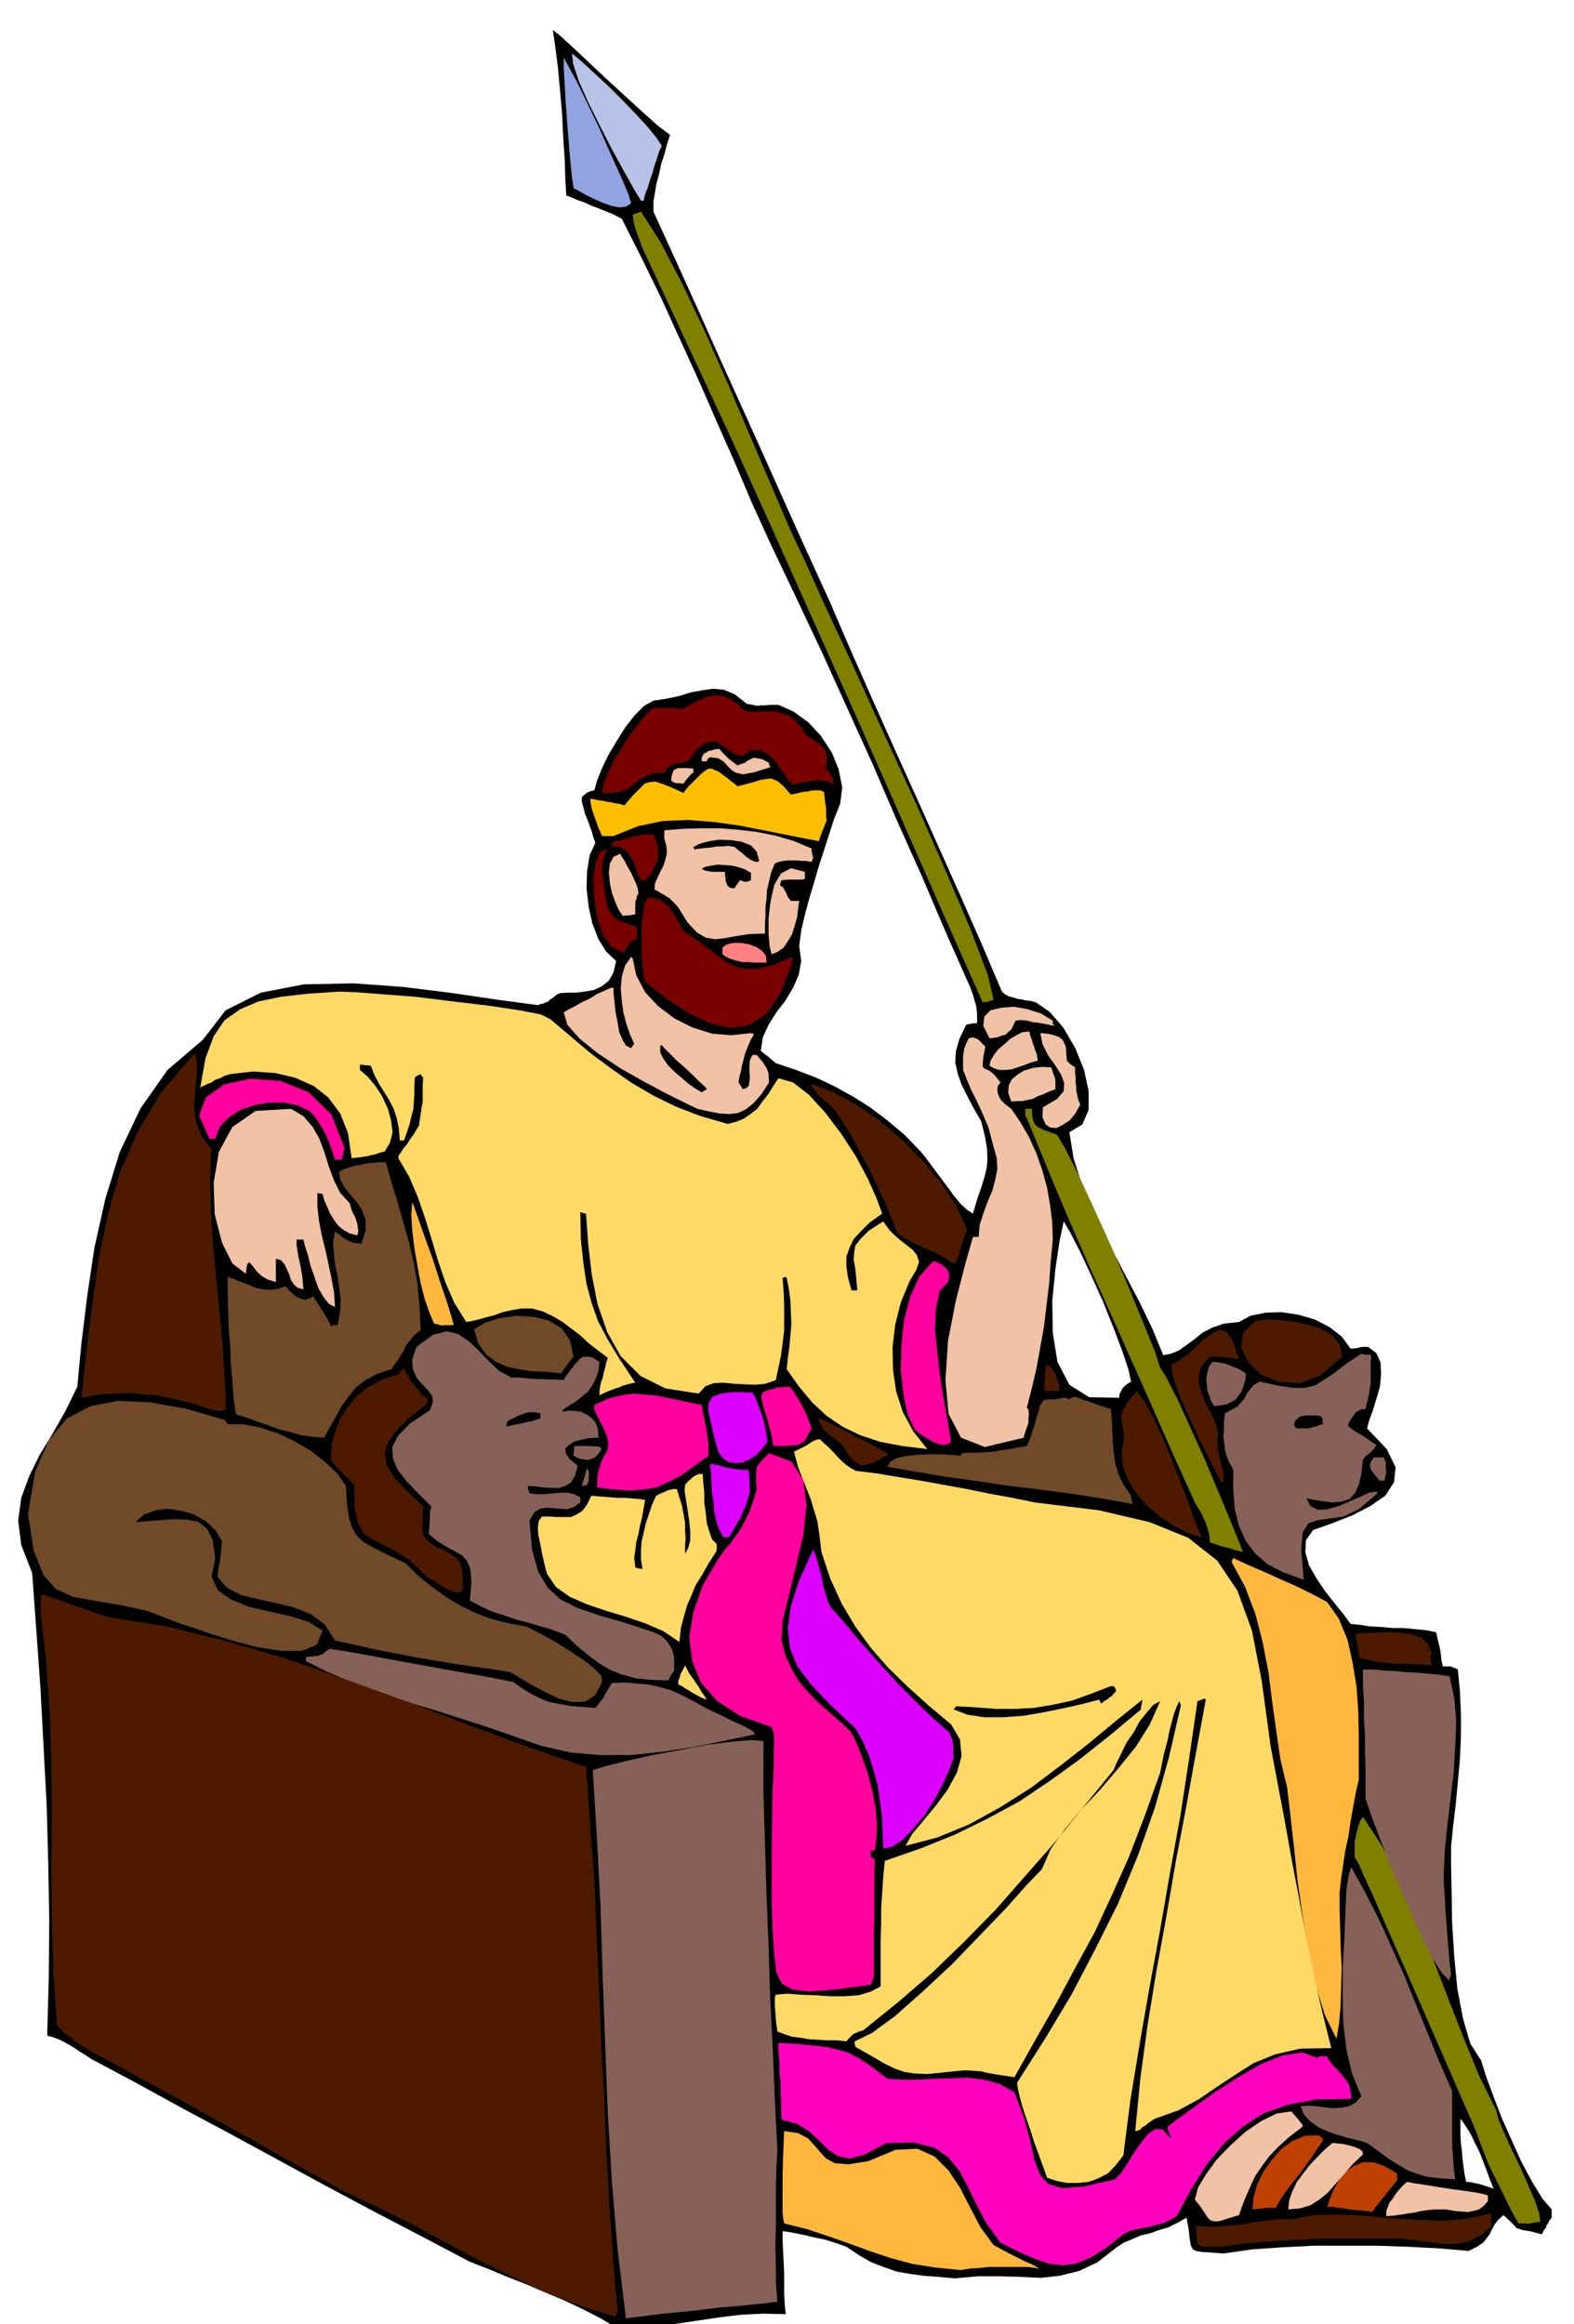 <svg xmlns="http://www.w3.org/2000/svg" fill-rule="evenodd" height="724.119" preserveAspectRatio="none" stroke-linecap="round" viewBox="0 0 3035 4481" width="490.455"><style>.brush1{fill:#000}.pen1{stroke:none}.brush2{fill:olive}.brush3{fill:#4d1a00}.brush4{fill:#f2c2a6}.brush5{fill:#876157}.brush6{fill:#bf4000}.brush8{fill:#ffb83d}.brush9{fill:#ffd966}.brush10{fill:#704a29}.brush11{fill:#de00ff}.brush12{fill:#ff009e}.brush13{fill:#7a0000}</style><path class="pen1 brush1" d="m2992 4276-5 6-2 5-3 4-1 4-4 5-4 8-23-6-14-2-8-3-4-1-3-4-4-4-7-7-11-10-10 9-7 9-5 9-4 9-6 8-7 9-12 8-16 8-59-5-59-3-60-2h-121l-59 3-59 4-56 8-26-2-16-1-11-2-6-3-4-8-2-12-2-18-4-23-18 10-18 9-18 5-16 6-18 4-16 7-17 7-15 10-36 28-36 17-37 9-36 4-40-2-40-1h-42l-44 4-32-3-28-2-28-4-24-4-25-9-24-9-24-14-24-16-17-6-15-5-15-4-15-3-16-4-15-3-15-3-15-2v19l1 21 1 19 1 21v40l1 19 2 21-43-1-42 2-42 5-40 6-41 6-39 6-39 3-36 2-35-21-35-18-36-17-36-15-37-16-36-14-36-15-36-14-93-49-92-48-92-49-90-49-92-50-90-48-91-50-90-48-12-8-10-6-10-7-10-6-11-6-10-5-11-4-11-3 3-110 1-111-2-112-3-111-6-113-6-113-8-112-8-110-21-54-6-47 6-44 15-41 20-41 25-41 25-44 23-47 8-84 11-90 14-94 21-94 28-91 40-84 52-74 68-58 44-57 68-34 83-16 95-2 97 7 96 12 88 13 75 10 5-2 5-1 5-2 5-2 4-4 5-3 6-5 7-4 14-1h17l17-2 18-3 15-7 14-11 9-16 5-22-19-18-15-24-12-31-7-32-4-35 1-33 5-31 11-24-4-11-3-11-4-11-4-11-5-12-3-12-3-11v-9l4-4 5-4 6-3 9-2 5-18 9-23 13-27 16-27 17-27 18-23 18-18 18-10 26-4 24-5 22-7 22-4 21-3 21 2 21 9 23 18 5 1 6 1 4 1 6 1 6-1h9l10-1h15l29 13 29 21 24 26 21 32 13 32 7 35-4 32-12 30-10 31-10 31-10 31-9 31-9 30-8 30-7 30-4 30 4 29-5 27-11 25-15 25-17 22-15 24-11 24-4 26 7 6 8 6 7 6 7 6 39 13 39 15 36 17 36 20 33 21 33 25 32 27 31 32 9 11 12 16 14 19 15 20 14 19 14 17 12 11 11 7 9-30 8-23 6-20 4-17 1-18-1-19-4-23-7-28-15-26-12-23-11-22-7-20-5-22 1-21 7-25 13-27 3-1 6-1 6-1h6v-19l-1-9-1-7-3-9-2-8-3-9-3-8-48-108-46-108-48-107-46-107-49-108-48-106-50-106-50-105-36-79-33-78-35-79-34-78-36-79-36-79-38-78-39-77-17-9-15-6-15-6-13-5-13-6-12-4-11-5-11-4-2-32-1-37-3-43-2-44-4-46-4-43-5-40-5-34 12 9 23 21 30 28 36 34 36 33 35 32 30 27 24 18-6 19-5 19-6 18-4 19-5 18-3 18-3 18v19l43 94 43 95 42 94 43 95 42 93 42 94 42 93 43 94 40 93 42 95 42 94 43 95 42 94 42 94 41 93 40 94 6 5 7 4 8 2 9 3 8 1 9 2 9 1 10 3 26 18 26 30 23 39 17 42 9 41v37l-12 28-25 15 8 50 17 54 24 56 29 58 29 56 29 55 25 52 20 49 15-3 15-6 14-10 15-11 16-13 19-10 23-8 29-3 22-12 29-6 31-1 33 5 31 9 29 15 23 18 17 23h6l8-1 3-1 5-1h12l16 12 8 18 1 22-2 24-7 24-7 23-7 19-4 15 38 40 17 35-3 29-17 26-29 20-35 18-38 15-37 13-14 20-1 23 7 25 15 26 16 24 19 24 17 21 13 18 19 2 20 3 21 1 21 2h21l21 2 21 2 21 4 2 8 2 9 2 8 2 9 1 7 1 9 1 7 2 9h16l3 2 4 1 6 3 4 41 2 44v44l-2 45-4 43-4 43-5 41-4 41v36l1 51 1 59 4 64 6 63 11 58 14 48 21 33 9 29 14 38 16 42 20 45 19 42 21 39 19 31 18 21v16zm-811-1612-5-23-12-36-17-45-20-50-23-51-21-45-19-37-13-22-8 38-8 54-6 61 1 62 9 56 23 44 38 24 58 1 1-8 4-7 2-4 4-4 5-4 7-4zm699 1556-7-17-6-17-7-18-7-18-9-18-8-17-10-16-10-14v32l1 16 2 16 1 14 2 15 2 14 3 15h5l6 1 4 1 5 1 5 1 7 2 9 3 12 4z"/><path class="pen1 brush2" d="m2970 4284-9 1-6 1-5 1-4 1-4-1h-14l-12-21-11-22-11-23-11-22-12-24-9-23-9-23-7-20-75-172-56-128-41-93-27-62-18-39-9-21-6-10-2-4v-29l2-9 2-10 3-10 3-10 6-9 36 55 35 66 32 73 31 77 30 78 30 77 30 73 33 67 5 19 12 28 14 31 17 35 14 32 13 30 8 24 2 16z"/><path class="pen1 brush3" d="m2877 4292-22 18-22 11-23 5-23 1-25-3-25-3-28-4-28-1h-125l-40 2-42 2-40 3-39 3-38 6h-30l-9-1-5-1-4-4-1-7-1-12-1-15 23 1h22l22-2 22-2 21-4 23-3 24-3h27l44-8 47-1 48 2 51 5 50 3 50 2 48-4 47-10v18l2 6z"/><path class="pen1 brush4" d="m2869 4244-8 9-9 7-11 3-11 2-13-1-12-1-11-2-7-1h-17l-15 1-14 2-13 3-14 2-13 2-14 2-14 1v-10l3-8 3-8 6-7 5-8 6-8 8-9 9-8 16 3 21 3 24 4 26 4 23 3 20 3 16 3 10 3v11z"/><path class="pen1 brush5" d="m2806 4202-30-2-24-3-21-6-18-7-18-11-18-11-20-15-21-15-16-5-18-4-20-6-19-6-20-9-16-11-13-14-6-16 14-1 16 1 16 2 17 2 15-1 15-3 13-7 11-12-18-44-11-47-6-51-1-51v-53l3-53 2-51 2-48 2-14 2-10 1-7 2-5 1-5 2-2 27 49 27 53 24 53 25 56 22 55 23 56 22 54 24 55v107l2 22 1 20 3 21zm-8-394-3 6v5l-15-15-20-32-23-47-24-54-26-59-22-56-19-50-13-38v-61l-1-31v-31l-2-32v-31l-2-32v-31h20l21 2 21 1 21 2 21 1 21 2 21 2 21 3 9 41 4 46-2 48-3 51-6 50-6 50-5 47-2 44v24l2 25 1 25 2 25 2 25 2 25 2 25 3 25z"/><path class="pen1 brush3" d="m2761 3190-2 1-1 1v5l1 5 1 4 1 5-20-2h-19l-18-1h-17l-18-2-16-2-16-4-15-3-2-6v-6l-2-6v-6l-2-6v-6l-2-6v-5l17-1 22-1 23-1 25 1 21 3 19 7 13 13 7 19z"/><path class="pen1 brush6" d="m2694 4204-6 7-6 8-6 7-6 8-6 7-6 8-6 7-6 9-12-2-10-1-12-1-10-1-11-2-11-1-11-2h-10l10-28 12-22 14-18 16-11 17-7h20l21 7 25 15v13z"/><path class="pen1 brush5" d="m2673 2839-2 8-1 8h-10l-8-10-7-9-3-6v-6l2-7 5-7h19l2 4 2 5v12l1 8z"/><path class="pen1 brush4" d="m2628 4154-20 19-17 20-16 18-15 17-16 13-17 11-20 6-23 2 2-18 6-17 8-17 12-16 13-17 14-15 15-15 15-13h4l8 1 10 1 12 3 10 3 9 4 5 4 1 6z"/><path class="pen1 brush5" d="m2654 2881-34 29-30 14-27 4-22 3-18 6-11 17-3 34 5 58-39-14-31-16-24-21-18-24-13-29-8-32-3-36v-40l-8-15-5-12-3-12-1-11-2-13 1-13v-16l2-17 13-7 11-6 7-8 7-8 4-9 7-9 7-8 11-6 37 8 28 4h22l20-5 16-10 20-13 23-18 30-20 3 1 6 1h5l5 1-1 14v41l-2 12-2 12-3 12-3 13h-8l-5 3-6 3-3 5-4 5-3 5-3 5-2 6 7 6 9 6 5 3 9 5 10 7 15 10-4 7-8 8-9 7-5 7-3 27-5 21-7 15-10 12-15 5-18 2-24-3-27-5 8 15 14 7 18-1 22-6 21-9 21-9 17-8 14-2 2 2-2 3z"/><path class="pen1" style="fill:#ff00bf" d="m2606 4045-1 1-1 1-65 1-55 10-48 17-40 26-36 32-32 39-30 47-29 54-14 8-13 6-13 3-13 4-14 2-13 3-12 3-11 6-34 27-29 18-27 11-25 4-27-3-27-9-32-14-36-18-27-37-19-36-17-35-16-30-21-26-27-19-40-10-53 1-41 22-30 8-23-5-18-12-18-18-18-17-24-15-30-8-1-19v-18l-1-18v-18l-2-19v-19l-2-19v-18l37 2 31 3 25 3 22 5 20 6 21 11 24 16 30 23 30 2h31l32-2 32-1 31-1 31 4 29 8 29 16 19 51 12 45 8 36 11 28 15 17 27 8 41-3 61-14 11-11 12-18 13-21 14-20 14-18 14-9 14 1 14 16h3l-3-5-2-5-2-6-1-5 21-16 33-24 39-28 44-28 43-25 43-17 37-6 29 11 3-3h16l4 8 7 9 8 8 9 10 7 9 7 10 3 12 2 14z"/><path class="pen1 brush8" d="m2620 3431-6 27-5 27-5 28-4 28-6 27-4 27-4 27-3 27v32l1 35 1 38 2 39-1 37-1 37-3 34-5 30-23-47-17-57-15-64-10-67-10-69-7-66-7-62-6-52-13-54-8-55-8-57-7-56-11-57-14-55-20-53-26-48 1-4 2-4 21 10 23 10 23 10 24 11 23 10 23 11 22 11 22 12 22 31 17 41 10 44 8 49 3 48 1 48v81z"/><path class="pen1 brush9" d="m2567 3949-60 1-48 11-42 17-36 23-35 23-35 24-39 21-45 16-11 7-7 6-7 4-3 4-5 2-5 1 10-103 14-103 17-104 19-104 18-105 20-105 19-105 19-103-2-2h-1l-7 3-6 2-16 110-17 111-20 110-19 110-20 108-19 109-18 109-14 109-14 18-15 16-19 10-19 7-21 2h-21l-20-4-18-6-6-17-8-22-10-27-9-28-10-29-8-26-5-21-2-13 54-85 51-85 46-88 44-88 38-92 33-93 27-97 23-100-2-5-1-3-5 10-4 11-3 9-3 12-4 15-4 20-7 26-7 35-30 84-30 78-33 74-33 71-37 68-37 69-40 70-41 73-14-2-13-2-12-2-12-2-12-3-12-1-12-1h-12l-39 4-30 3-24-1-20-3-20-7-20-10-24-14-30-17-2-5v-6l33-16 45-33 52-46 57-53 54-56 51-53 40-45 29-30 17-39 27-38 32-38 36-38 35-41 34-42 27-43 20-45-13 7-12 14-14 17-12 22-14 20-10 21-9 18-6 14-57 70-56 69-58 66-57 65-61 62-62 60-65 56-67 54-8 2-6 3-5 2-3 3-5 5-5 6-18-2h-18l-18-1-17-1-18-3-16-2-15-5-13-5-3-22-1-16-1-12v-16l1-3 1-2 21-2 26 2 28 1 30 2h28l27-2 23-7 19-10v-90l1-30v-30l2-30 2-31 3-31 69-24 67-27 63-31 61-33 58-39 58-42 58-46 60-50v-5l1-4 1-5 1-5-50 40-53 44-55 43-57 43-60 38-60 33-61 25-61 16 13-23 21-25 24-29 23-31 18-33 9-32-3-32-17-29-44-37-40-36-38-37-33-38-30-41-26-44-22-48-17-51-4-33-4-27-7-23-6-20-8-20-8-20-9-24-7-27 6-3 6-3 6-3 6-3 6-4 6-4 7-3 7-1 7 7 9 8 9 9 9 10 8 8 9 8 9 6 9 5 41 5 42 7 43 7 44 8 44 8 44 9 44 8 44 9 123 15 98 23 74 30 56 44 39 58 28 77 19 98 17 125 14 74 14 74 13 73 14 73 13 72 15 72 16 72 18 72z"/><path class="pen1 brush6" d="m2551 4127-11 16-11 17-12 16-12 17-13 16-12 16-11 16-9 16h-18l-6 1-11 1-10 1 2-23 7-25 12-25 16-22 18-21 22-16 24-10 27-1 5 4 3 3v3z"/><path class="pen1 brush3" d="m2588 2616-42 36-41 15-40-3-34-14-25-25-13-27 4-28 24-23 19-3 26 1 28 3 28 6 25 8 22 13 14 17 5 24z"/><path class="pen1 brush1" d="m2551 2746-8 2-7 3-6 1-6 2h-24l-4-4-1-4 3-7 4-4 5-4 7-1 6-1h16l9 1 3 2 2 3v4l1 7z"/><path class="pen1 brush4" d="m2511 4101-26 20-21 19-17 18-14 19-13 19-10 22-11 25-10 28-23 7-16 5h-10l-6-2-6-6-5-8-8-12-11-14 6-23 15-25 21-29 27-28 29-26 31-21 29-14 28-4 7 8 6 7 4 5 3 4 2 3-1 3z"/><path class="pen1 brush2" d="m2397 2993-6-2-4-1-4-1-5-1-7-3-10-2-13-4-15-5-1-12-2-9-3-10-3-9-5-10-4-9-6-9-5-9-42-93-41-93-41-92-41-92-42-93-40-92-39-93-38-93-3-5v-13h13v12l2 10 3 7 6 6 6 3 9 4 9 3 13 5 14 23 25 49 31 67 35 77 33 77 29 71 22 54 10 31 12 19 21 41 25 55 29 64 26 62 23 55 16 40 8 20z"/><path class="pen1 brush5" d="m2402 2658-4 13-4 12-6 8-6 8-9 5-9 4-12 2-11 1-6-10-3-9-4-11-1-11-1-12 2-11 3-12 7-9h8l8 2 8 1 8 3 7 3 8 3 8 4 9 6v10z"/><path class="pen1 brush3" d="m2389 2621-8-2-7-1-7-1h-7l-7-1h-20l-16 18-6 18 1 18 6 18 7 18 10 18 8 18 6 20-2 16 1 15 2 11 3 11 2 9 3 10 1 10v13h-5l-11-22-14-28-16-31-15-33-16-34-12-30-9-27-2-20 21-13 20-16 18-18 18-13 15-8 14 4 12 17 12 36zm-72 343-26-8-26-13-27-18-24-20-22-24-16-26-11-27-2-26 3-22 1-15-2-13-2-10-1-11 4-13 9-16 17-20 16 23 18 33 17 37 17 40 15 40 16 41 13 37 13 31z"/><path class="pen1 brush10" d="m2184 2900-60-11-59-9-60-8-59-7-60-9-59-8-59-10-57-10 6-10 13-7 18-4 21-2 22-1h22l21 1 18 2 2-3 1-2 15-1h15l15-1 16-1 15-3 16-2 16-3 17-3 4-10 4-9 3-11 4-11 3-12 4-12 3-12 6-10 5-2 6-1h12l5-1 6-1 6-1h6l1 2 1 1 5-2 9-3 8 3 8 3 9 3 9 3 8 3 9 3 9 3 9 3 2 24 1 23 1 20 2 21 3 19 6 19 9 19 15 22v3l1 5 1 4 1 4z"/><path class="pen1 brush1" d="m2152 3261-5 5-3 4-5 3-3 3-7 4-6 5-2-4-1-4-31 8-35 8-39 8-40 7-40 3h-37l-33-5-26-10 2-3 3-3 38 2 38 3h37l37-2 36-6 37-8 36-13 39-15h5l3 3 1 3 1 4z"/><path class="pen1 brush4" d="m2083 2130-9 16-11 14-14 9-12 6-12-1-9-6-6-14 1-19 27-16 13-15 1-16-6-16-12-19-13-18-11-22-4-21 14 1 12 3 9 3 7 5 3 5 4 9 1 12 1 15 7 7 9 6v10l1 10v8l1 9v7l2 9 2 9 4 10z"/><path class="pen1 brush8" d="m2004 4374-21-3h-77l-18 2-18 1-18 3-49-5-44-7-41-11-39-13-41-15-40-14-42-14-44-11-2-11-1-9v-72l1-38 2-48 27 4 19 10 12 13 12 14 11 12 17 9 26 2 38-6 53-22 42-2 33 15 27 27 22 33 20 39 20 38 25 34 6 3 11 6 13 7 16 8 14 7 14 6 9 5 5 3z"/><path class="pen1 brush3" d="M2043 2682h-29v-19l1-6v-7l1-6v-6l1-6 5 1 6 5 4 6 5 9 2 8 3 8v7l1 6z"/><path class="pen1 brush4" d="m2030 2390-4 42-3 43-5 41-5 42-7 39-7 39-9 39-10 39 3 4 1 8-1 8v10l-3 8-3 9-2 6-1 5-75 18-46-18-24-46-6-65 5-76 15-77 18-70 15-53h11l2-23 7-22 8-22 9-21 6-22 4-21-1-21-6-21-5-19-5-19-8-19-8-18-9-19-9-18-8-19-7-18v-26l2-14 4-11 5-10 8-2 10 4 14 14-4 20-1 13v6l4 4 4 1 7 4 8 7 11 14-5 7-1 7 1 7 3 8 4 6 6 6 6 5 7 5 17 25 17 29 14 31 12 34 9 33 6 35 4 33 1 32z"/><path class="pen1 brush4" d="m2035 2100-13 5-11 5-11 4-9 5-10 2-10 2h-10l-11 1-6-17 1-14 6-12 11-9 13-8 17-5 17-2 18 1 2 6 2 6 2 5 2 6v19zm-2-122-10-2-10-2-11-2-10-1-11-3-9-1h-8l-6 1-4 9-4 8-6 5-5 5-8 2-7 3-8 1-8 1-12-24 2-18 12-12 21-5 24-2 27 5 25 8 23 14v6l3 4z"/><path class="pen1 brush4" d="m2001 2045-14 4-13 5-12 4-12 4-12 1h-11l-10-3-9-5 2-10 6-10 8-11 12-10 12-11 12-7 12-6 13-1 1 6 3 8 2 7 3 8 2 7 3 7 1 6 1 7z"/><path class="pen1 brush2" d="m1916 1928-8 2-4 2h-5l-4 1-81-182-80-182-81-183-81-181-82-183-82-181-84-180-83-178-4-9-3-9-3-8-3-8-3-9-2-8-2-9-1-9 8-3 8-3 37 58 42 80 44 93 45 102 43 101 41 96 36 84 31 66 34 76 51 109 59 130 64 139 59 134 50 117 33 88 11 47z"/><path class="pen1 brush11" d="m1839 3389-8 22-13 29-16 30-19 30-22 26-21 22-20 13-17 3-1-30-1-29-4-30-4-30-8-30-9-29-12-28-14-25-49-46-37-39-27-36-14-35-4-38 6-42 16-50 27-59 3 6 4 12 4 15 5 18 3 17 5 17 4 14 6 12 27 31 27 32 27 31 28 31 28 30 30 30 30 29 32 28 2 6 3 6 1 6 1 7v17l1 6z"/><path class="pen1 brush3" d="m1865 2371-3 7-3 9-3 7-2 9-3 7-2 9-3 7-2 9h-8l-12-9-12-6-14-7-14-6-15-7-15-7-13-8-11-8-12-30-12-30-15-31-14-30-16-30-16-30-18-29-17-27-7-6-6-6-7-6-7-6-7-7-5-7-5-6-1-6 43 16 46 26 45 31 44 38 39 40 35 43 28 43 20 44z"/><path class="pen1 brush12" d="m1834 2780-7 5-8 1-11-2-11-5-12-7-9-6-8-6-4-3-14-30-8-39-5-45 1-48 5-49 12-46 18-39 26-29 6 1 6 3 6 3 7 6 4 5 2 7v6l-2 9-16 17-7 32-2 43 5 49 6 50 8 47 7 40 5 30z"/><path class="pen1 brush9" d="m1788 2794-49-6-42-8-39-13-33-16-31-21-27-25-26-31-24-34 2-21 3-21 2-23 2-22-1-23-1-23-3-22-4-21-3-2-5 2 2 26 1 26v50l-3 23-3 24-5 24-5 24-20 7-20 2-21-1-20-1-21-2-18 1-16 6-13 14-64-10-48-24-38-38-26-46-19-55-11-57-7-60-4-57-5-1-6-2 1 53 5 46 6 40 10 37 12 34 19 36 23 38 30 45-11 2-7 2-7 2-6 3-7 2-8 3-10 4-13 6v-8l1-8 2-9 3-8 2-10 3-10 2-10 3-9-20-15-18-14-16-15-16-12-17-13-17-10-20-10-22-6h-21l-18 3-18 4-16 6-16 4-14 4-13 3-11 2-23-37-17-39-14-41-12-40-13-42-14-41-17-40-21-36 1-6 4-5 5-8 7-8 6-10 7-9 5-9 5-8 2-15 2-12 1-9 2-8v-33l1-16-3-2-2-4-6 3-5 3-1 16v16l-1 15-1 15-4 14-3 14-5 15-6 17h-8l-2-23-4-20-6-18-8-16-10-16-10-16-9-17-7-18-6-1h-5l-5-1h-5v10l15 13 15 18 13 20 11 24 6 22 3 23-5 20-10 17-11 3-8 3-7 1-6 2-7 1-6 1-9 1-10 1-7-48-15-38-23-31-28-22-36-16-38-9-43-3-44 5-10 3-10 5-9 3-7 5-8 3-6 3-5 2-3 3 10-57 16-43 21-31 30-21 35-15 43-9 52-6 61-4 31 1 52 4 65 5 72 9 68 8 60 9 41 8 18 9 39 33 39 33 39 29 40 28 41 24 45 22 47 18 52 15 16-4 15-6 13-9 13-10 10-14 11-14 10-16 10-15 28 8 31 24 31 34 31 41 28 43 23 43 17 38 11 30-24 17-17 17-14 15-8 17-6 17v19l3 21 7 25h11l-2-24-2-19-3-16 1-13 2-14 10-13 16-16 28-18 13 18 16 15 14 11 14 11 8 10 4 13-5 15-13 22-17 41-11 44-5 43 1 44 6 41 13 40 20 37 27 34z"/><path class="pen1 brush3" d="m1714 2804-18 10-14 7-12 3-9 1-9-4-9-7-9-12-8-14-8-7-7-6-9-6-6-5-7-7-5-7-4-8-1-9 9 5 18 9 21 11 25 13 23 11 20 11 13 8 6 3z"/><path class="pen1 brush12" d="m1685 3811-3 8-3 8-69 9-49 4-33-4-20-11-11-22-4-33-3-46-2-59v-92l1-72 1-56 2-41v-31l1-20-2-14-3-9-60-21-45-29-31-35-17-41-6-47 8-49 18-51 30-51 12-17 12-14 10-14 10-14 8-16 8-16 7-20 7-22-1-17v-18l1-5 1-5 4-6 7-8 12-12 43 16 23 36 6 48-6 58-14 59-14 58-12 49-2 37 8 30 12 26 13 22 17 20 17 18 21 19 21 18 24 22 11 21 11 28 11 31 9 34 6 32 3 32-1 28-3 23-4 1-4 1v11l4 3 4 2-1 28v86l-1 27v85z"/><path class="pen1 brush13" d="m1608 1513-12-6-10-2-10-1-9 2-10 1-10 2-10 2-9 2-11-14-10-14-10-14-10-12-13-9-12-4-15 1-17 11-13-4-10-6-10-7-7-6-10-5h-10l-13 4-15 13-7 11-6 7-8 4-8 2-9 1-8 3-9 5-6 10h-20l-15 6-13 7-10 9-12 8-13 6-17 3h-20l3-19 9-21 10-22 14-22 14-23 16-21 15-19 15-15 3-1 7-1h34l8 1 7 1 19-10 16-8 13-6 14-2h12l14 5 16 10 20 17 22-1h34l14 4 11 4 12 9 11 12 13 19 12 7 9 6 6 5 6 6 2 5 2 8v22h-8l5 3 4 3 3 3 3 4 2 3 2 4 1 6 2 8z"/><path class="pen1 brush12" d="m1565 2754-7 13-6 11-9 6-8 3h-11l-10 1h-23l-2-14-3-13-4-15-4-15-5-15-3-12-2-11 2-8 12-5 10-2 7-3h6l9-1h9l6 7 6 10 6 9 6 11 5 10 5 11 4 11 4 11z"/><path class="pen1" style="fill:#ffbf00" d="m1594 1582-4 10-4 10-4 10-3 10-51-10-50-10-51-10-49-7-51-4-49 2-48 10-47 19h-22l-4-9-4-9-3-9-3-8-3-9-3-9-2-10-1-9 8 1 8 2 8 1 9 2 8 1 8 2 8 1 9 3 16-19 13-13 10-10 10-3 10-1 13 4 18 7 24 11 4-6 5-6 6-6 6-6 6-6 6-6 7-6 8-5h6l7 3 7 3 8 6 7 5 7 6 7 5 7 6 16-4 15-4 12-4 12-2 10-1 12 5 11 9 15 17 6-1 8-2 9-2 10-1 8-2h16l7 3 1 10 1 9 1 6 1 7v15l1 8z"/><path class="pen1 brush5" d="m1499 4438-9 1-14 2-21 2-28 3-39 3-48 6-61 6-72 9-16-131-11-131-8-132-5-132-5-134-4-133-7-133-8-131 26-8 40-10 49-11 54-10 52-10 48-6 37-3 23 2v98l3 99 3 99 4 100 3 98 5 99 4 98 5 98-2 36-1 37v74l-1 36 1 37v36l3 36z"/><path class="pen1 brush4" d="m1568 1654-2 5-1 3-10-2h-9l-9-1h-18l-9 1-9 2-7 3-7 17-4 17-4 17-1 17-2 16v17l-1 16v18l-31 1-25 4-22 4-18 2-18-3-17-10-18-19-18-29-6-7-6-6-5-5-5-3-6-4-6-3-6-4-6-3 1-12 5-11 5-11 6-11 4-13 3-12-1-14-4-14v-16l36-3 37-1h35l36 3 34 4 35 7 35 10 36 15v5l1 5 1 4 1 4z"/><path class="pen1 brush4" d="m1552 1694-1 1-5 1h-25l-14 1-2 5-1 5 6 4 5 9 4 9 6 8h16l-2 15-2 17-5 17-5 16-8 13-8 12-11 8-12 5-4-15-2-24v-32l4-32 7-31 13-22 19-10 27 7v13z"/><path class="pen1 brush13" d="m1528 1856-23 59-27 40-32 21-35 6-39-8-41-19-44-28-43-34-3-11-2-19-2-24v-53l3-24 3-20 6-11 13 1 12 4 9 6 9 10 6 9 7 11 6 11 7 12 29 20 25 19 21 16 21 12 21 6h25l30-7 38-16v11z"/><path class="pen1 brush11" d="m1480 2780-10 13-11 12-14 9-13 6-14 1-13-2-12-8-8-12-9-33-6-27-5-21 2-14 7-11 16-6 24-3 37 1 5 9 5 12 4 12 5 12 3 12 3 13 2 12 2 13z"/><path class="pen1 brush5" d="m1456 3344-62 13-60 12-60 9-58 6h-59l-57-5-57-13-57-20-46-16-50-16-53-17-54-16-55-19-51-19-47-20-40-20v-8l6-1h6l5-1h6l4-2 6-2 5-5 8-5 43 7 44 8 43 8 45 8 43 8 45 8 45 8 45 9 19 13 18 11 16 8 18 7 17 3 21 4 22 2 28 2 8-10 8-10 3-7 4-6 4-7 5-8 25-1 24 2 22 2 22 5 21 6 22 10 23 12 27 15 28 13 22 11 16 7 11 6 6 3 4 3 1 2 2 3z"/><path class="pen1 brush4" d="m1483 2087-15 23-15 17-15 12-15 7-17 2-18-1-21-4-22-5-27-13-36-18-43-23-44-25-42-28-35-28-24-27-7-24 8-5 12-6 14-8 17-8 14-9 14-6 11-5 6-1v12l2 17 2 19 4 20 3 18 7 16 6 10 10 5 3-5 3-3-8-18-7-20-6-23-3-22-2-24 2-23 6-21 12-17 1 1 2 2 7 33 17 32 25 27 32 24 34 17 38 12 37 3 38-4 3 1 3 1-7 12-5 12-5 12-3 12-3 11-2 11-3 11-2 12 4 6 4 7 7-2 5-5 1-8 1-8-1-11v-10l1-12 5-10h8l6 7 6 7 3 5 4 6 2 5 2 6v7l1 10z"/><path class="pen1" style="fill:#ff8080" d="M1478 1856h-24l-12-1h-11l-12-3-10-3-9-4-7-5v-13l8-6 13-3h15l16 3 14 5 11 8 7 9 1 13z"/><path class="pen1 brush4" d="m1486 1479-32 10-21 4-14-3-8-5-8-8-7-8-11-7-16-2-5 4-1 4h-10v-7l2-4 2-4 5-2 4-3 6-1 6-2 9-1 8 9 9 9 9 7 9 7 7-3 7-2 5-4 6-3 6-3 7 1 10 2 13 7v4l3 4z"/><path class="pen1 brush11" d="m1446 2876-4 14-4 13-5 11-4 11-6 9-5 9-6 10-6 11h-11l-9-16-5-16-4-18-1-17-3-19-1-18-1-19-2-18h7l8 2 8 2 9 3 9 1 10 2 11 1h12l1 7 1 8v16l1 11z"/><path class="pen1 brush1" d="m1464 1660-4 2-6-1-8-4-7-5-9-8-7-5-5-5-2-1-11-2-11 1h-12l-11 2-11 1-9 1-8 1-4 1-1-3-1-2 12-6 18-5 20-3 23 1 20 3 18 7 11 12 5 18zm-16 37-7 3h-6l-5-2-3-1-5 7-6 9-7-1-4-2-3-4-1-3-2-5v-5l-1-6v-6h-25l-6-1-6-1-5-2-3-2 8-4 11-2 12-2 14 1 13 1 13 3 12 4 12 7v14z"/><path class="pen1 brush9" d="m1382 2990-16 25-13 23-12 19-8 20-8 18-6 21-6 22-3 28-31-21-35-15-38-13-37-11-38-13-32-14-27-19-17-25-3-10-3-13-4-17-3-17-4-18-1-15 2-13 6-8h14l14 1h28l11-5 11-7 9-12 8-17 12 1 13 1 13 1 14 1h12l13 1 13 1 14 2-3 17-3 17-4 16-3 16-4 15-2 16-2 15 2 18 5 2 9 1-3-18v-17l1-17 4-17 4-18 6-18 6-18 8-18 10-5 8-3 6-3 5-1 5-1h6l5 16 5 16 3 16 3 17v15l1 15-1 15v15l6-11 4-15v-18l-2-19-3-21-3-19-3-18 1-12 6-7 7-6 3-3 6-3 5-2h7l1 15 2 20v20l3 21 2 19 5 17 5 14 9 9v13zm-19 287-9-3-6-3-7-4-6-3-7-5-6-3-7-5-7-3v-7l3-8 1-5 3-5 3-6 3-6 4 8 5 9 6 8 6 9 5 7 5 9 5 7 6 9z"/><path class="pen1 brush12" d="m1366 2807-29 21-25 18-24 12-22 10-25 4-26 2-30-2-34-4 2-29 6-19 6-13 6-10 2-12-2-14-9-21-16-31v-10l28-13 26-6 22-3 23 2 21 2 25 5 28 6 34 7 2 12 3 13 2 12 3 13 1 12 2 12v24z"/><path class="pen1 brush1" d="m1363 2100-5 3-5 3-12-7-13-9-14-12-13-11-13-13-9-13-6-12v-11l1-2 2-1 4 5 11 11 13 13 17 15 15 14 13 13 10 9 4 5z"/><path class="pen1 brush5" d="m1300 3221-3 4-3 5-3 5-2 5-34-1-29-3-26-7-23-9-22-13-21-16-22-18-22-21-26-10-24-7-24-7-23-6-23-8-22-7-21-10-21-11 3-36-2-25-7-16-9-10-14-8-15-8-18-11-17-14v-7l1-7v-7l1-6v-13l1-7 2-6-26-26-22-23-17-22-9-21-2-22 11-22 23-24 39-26 6-16-2-12-9-12-10-10-11-13-7-16-1-19 8-24 31-23 27-7 22 5 21 14 19 18 19 20 20 19 24 13h12l12 1 12 1 13 1h12l14 1h12l14 1 3-6 5-6 4-6 5-6 4-6 6-6 4-5 6-4h12l4 1h3l3 3 4 2 6 4-2 17-5 15-7 13-8 12-11 9-11 9-13 8-12 8-2 3-1 2 11-2h13l12 2 12 6 9 6 8 10 4 12 1 16-18 1-16 3-14 4-10 7-6 6 1 9 7 11 16 13-5 19-8 13-11 7-12 4h-15l-15-1-15-2-15-1v5l3 9 12 2h12l13-1 13-1 12-1h12l12 3 12 6v10l-13 9-13 4-13-1-13-1-13-1-12 2-12 7-9 16 5 56 12 43 18 30 25 23 32 16 40 14 49 14 58 19 13 6 10 8 6 8 6 9 3 9 2 10v24z"/><path class="pen1 brush4" d="m1337 1490-5 3-5 6-5 6-4 6-9-1h-6l-5-2-4-3 1-9 2-6 2-5 4-2 4-2h17l13 1v8z"/><path class="pen1 brush13" d="m1270 1654-3 6-3 7-3 6-2 6-7 9-6 9h-10l-6-11-3-11-5-11-4-10-7-10-8-7-10-5-13 1v-8l9-3 9-2 9-3 10-2 9-3 10-2 11-1h13l2 6 3 6 1 5 2 5v5l1 5v6l1 7z"/><path class="pen1 brush3" d="m1191 4457-3 5v5l-69-21-67-26-66-31-66-33-66-35-64-35-65-32-63-29-58-33-58-32-59-34-60-33-63-35-64-35-69-38-71-38-7-6-7-4-7-6-6-4-7-6-6-5-6-6-4-6-7-99-3-99-1-101 1-100-1-102-3-100-7-100-11-98v-9l1-8v-7l1-6h4l9 3 12 4 16 6 17 6 21 7 23 8 26 9 114 18 116 29 117 34 117 41 116 42 116 44 113 42 113 39v3l1 6v9l2 16 1 24 3 37 3 50 6 68 4 104 5 105 4 105 6 106 4 104 6 105 7 104 9 104z"/><path class="pen1 brush4" d="m1231 1723-3 5-1 6-2 4v25l-6 1-6 1h-6l-6 1-7-10-7-15-7-19-4-19-2-21 2-17 7-13 13-6 3 6 6 9 5 10 7 12 5 11 5 11 3 9 1 9z"/><path class="pen1" style="fill:#b8c2e8" d="m1276 281-5 11-4 13-5 14-4 15-5 14-4 14-5 12-3 13h-5l-14-23-19-34-23-42-23-45-23-46-18-41-11-33-2-20 19 16 25 23 27 25 28 28 25 26 23 25 16 20 10 15z"/><path class="pen1 brush13" d="m1228 1811-7 2-5 3-3 3-2 3-3 6-4 9-24-10-17-24-12-34-5-38-2-38 5-31 8-20 15-4-7 11-3 14-1 15 2 16 1 15 3 15 2 14 3 12 5 10 6 7 5 5 6 4 6 2 8 2 8 3 12 4v24z"/><path class="pen1 brush10" d="m1161 3243-13 25-19 13-23 1-26-6-28-13-26-14-24-14-18-11-45-7-44-6-43-7-42-7-42-8-41-8-41-9-40-9-20-31-27-20-33-13-34-8-36-8-32-8-27-14-17-20v-7l1-7 1-8 2-8 1-10 1-9 1-10 1-10-13-22-18-17-23-13-24-7-26-4-24 3-22 8-17 15 22-2 26-2 25-2 26 1 22 4 17 13 11 22 5 35-7 36 12 26 25 18 35 14 39 9 40 9 36 11 27 17-11 27-28 12h-41l-46-7-49-13-44-14-35-12-19-6-65-25-56-12-48-8-39-7-33-15-24-27-19-47-11-71 14-82 26-60 35-42 46-24 53-10 62 3 68 12 76 22 2 4 3 4h29l32 6 34 11 34 16 31 18 28 22 23 22 17 24 2 35 4 27 6 19 10 16 13 12 20 11 26 13 34 16 23 23 27 22 26 19 30 18 29 14 32 12 32 8 34 6 10 5 21 11 25 14 29 18 26 17 21 17 13 14 1 11z"/><path class="pen1 brush5" d="m1159 2796-6 8-6 6-7 3-7 2-8-1-6-1-7-3-6-3v-5l1-4v-5l1-5h33l8 1h5l4 2 1 2v3z"/><path class="pen1" style="fill:#91a3e0" d="m1217 392-9 6-13 2-16-3-17-6-18-8-16-8-14-8-8-4-3-20-3-29-3-35-3-38-3-40-2-36-2-32v-22l7 13 17 31 21 43 24 50 22 50 20 44 14 33 5 17z"/><path class="pen1 brush5" d="m1135 2855-1 3-2 5-5 1-5 1 2-8 3-8 2-9 3-9 3 6 1 7-1 5v6z"/><path class="pen1 brush10" d="m1106 2616-6 7-6 8-6 8-6 9-29-3-27-1-26-4-23-5-22-10-18-14-15-21-8-27 22-13 29-9 32-4 32 2 29 7 25 15 16 23 7 32z"/><path class="pen1 brush1" d="m1042 2735-7 2-9 3-11 2-11 3-12 2-8 2-6 1-2 1 1-5 1-5 6-4 7-3 7-4 9-3 7-3 9-1h8l11 2v10z"/><path class="pen1 brush3" d="m893 3065-6 5h-9l-12-4-11-6-13-8-10-7-9-5-2-2-33-31-28-18-24-12-19-9-16-12-10-18-7-30-1-45-6-6-5-6-7-6-6-6-7-7-6-7-5-6-3-4 2-30 7-27 10-25 15-22 17-20 22-17 26-14 31-10 4-6 7-7 3 8 5 8 4 8 6 8 6 7 6 7 6 7 9 8v8l-35 28-25 25-16 22-6 21 3 21 13 23 24 26 34 33-1 14v13l-1 9 1 10 1 7 4 8 7 7 13 9 16 7 14 8 9 6 7 9 3 9 3 12v14l1 18z"/><path class="pen1 brush8" d="M875 2555h-19l-3 1-4-1-3-1-4-1-5-1-9-21-9-26-8-31-6-33-6-35-4-33-2-31 2-24 4 10 9 26 12 34 15 41 13 41 13 38 9 29 5 18z"/><path class="pen1 brush10" d="m811 2565-12 9-8 10-8 10-5 11-6 9-6 10-6 8-5 8-28 9-22 12-19 14-13 17-13 17-11 20-12 21-12 22-24-2-21-3-21-6-21-5-21-8-21-7-21-8-20-6-5-33-2-33-3-33-1-32-3-34-1-33-1-34v-33l12 4 14 6 14 5 14 6 14 3 15 1 14-2 15-5 3 4 5 6 6 5 8 6 7 3 8 2 8-2 8-5 4 7 5 7 4 7 5 8 4 6 4 7 4 7 4 9 5-2h8l5-26 1-23-3-24-3-21-5-23-2-21-2-22 4-21 3 3 6 4 5 4 7 5 6 3 8 3 7 1 9 1 8-25v-21l-7-19-10-15-13-15-11-14-8-15-2-14 8-5 10-4 11-3 12-2 12-3 12-1 12-1h13l11 39 12 39 11 39 11 39 9 38 7 41 4 43 2 46z"/><path class="pen1 brush4" d="m691 2374-1 4-1 4-15-4-11-6-11-9-8-11-8-13-5-12-6-13-3-12-7-1-3-1v26l3 27 5 27 7 28 6 27 6 29 5 27 2 29-12-6-10-13-10-17-7-20-8-23-5-20-6-19-3-12h-13v12l2 12 2 12 3 13 2 11 2 12 1 12 1 12-11-3-7-6-6-9-3-10-5-11-4-9-7-8-10-3v45l-16-5-12-7-10-10-6-8-6-7-3-1-3 6-2 16-26-20-20-40-14-55-2-61 10-59 26-48 45-31 68-4 24 14 18 21 13 23 10 27 8 26 10 27 12 24 19 21 1 6 2 6 3 7 4 7 2 6 2 7 1 7 1 7z"/><path class="pen1 brush12" d="m665 2215-3 5v6l-2 5-1 5h-13l-4-12-4-12-5-13-5-12-7-12-7-12-8-11-8-9-25-12-26-5h-29l-28 5-26 9-22 14-18 18-9 24h-11l-20-45 13-35 35-25 51-11 57 4 55 22 44 43 26 66z"/><path class="pen1 brush3" d="m436 2717-8 3-7 1-7-2h-4l-35-12-32-8-31-7-30-3-31-3-30 1-31 2-33 6 10-92 11-88 12-86 17-83 23-82 34-79 47-79 64-75 4 12 1 18-2 22-2 26-2 26 4 28 10 26 19 26-2 62 2 63 4 63 6 63 6 62 6 63 4 63 3 63z"/></svg>
